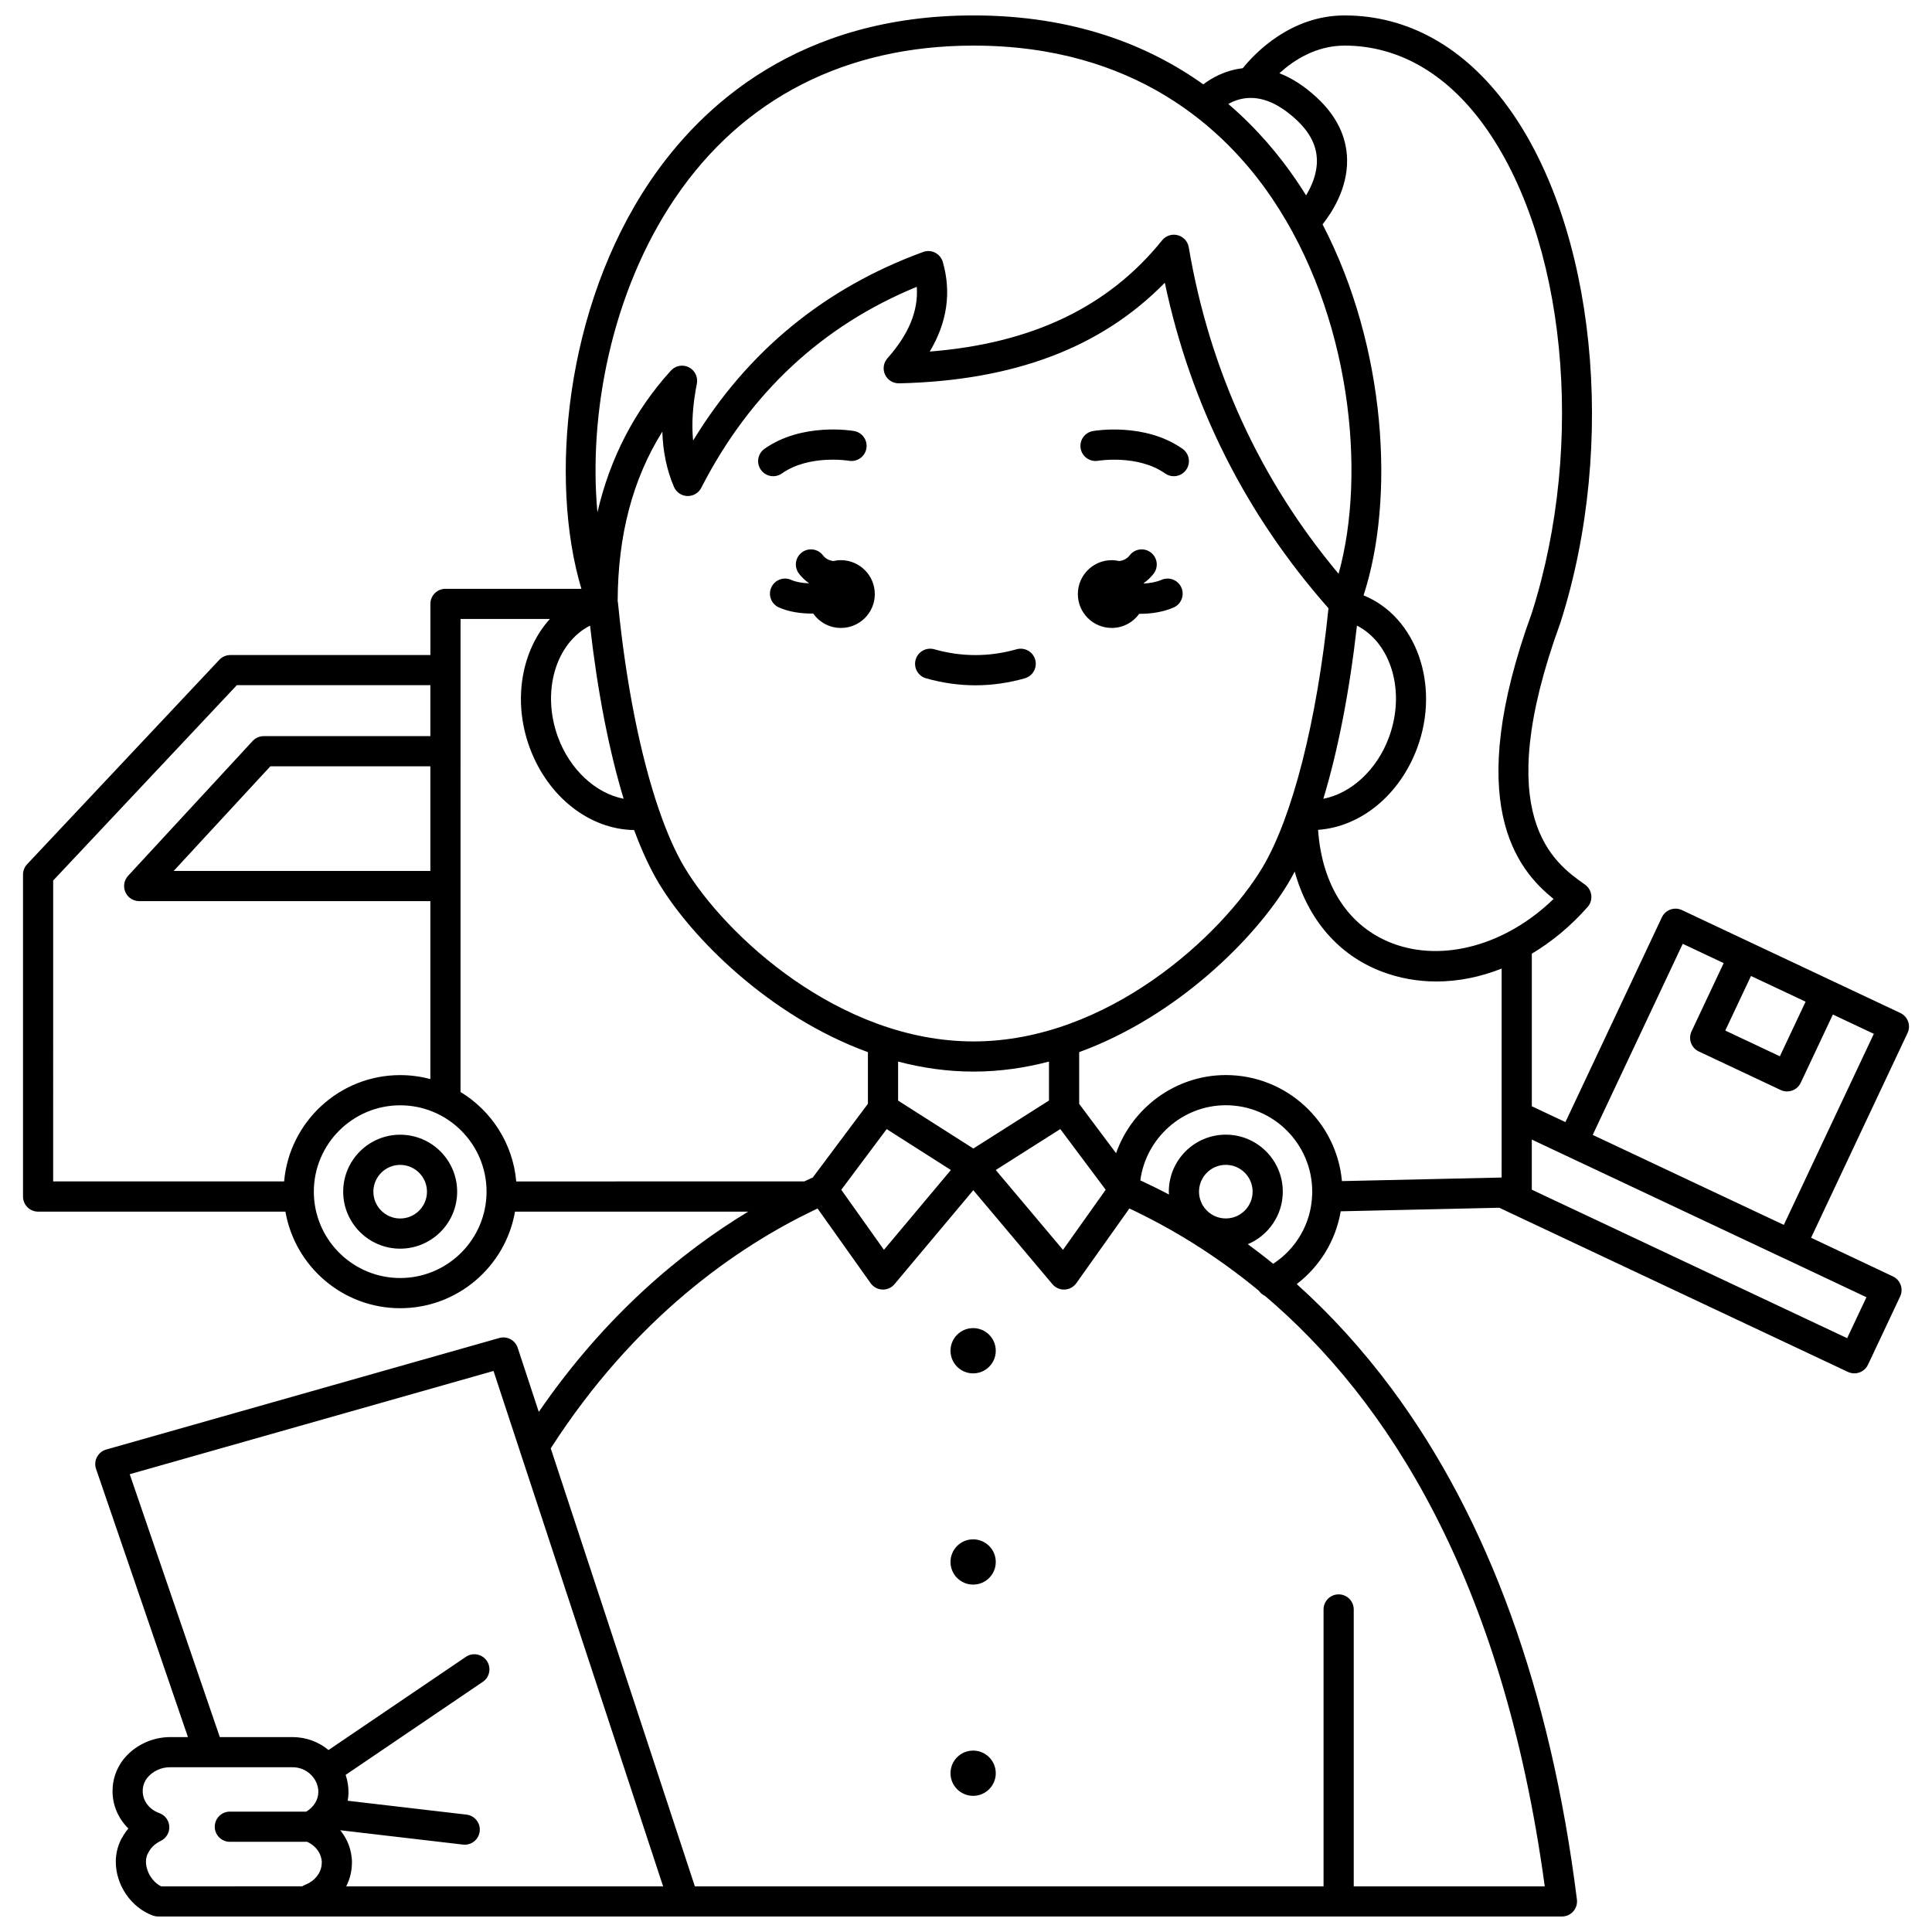 <?xml version="1.0" encoding="UTF-8"?>
<!-- Uploaded to: ICON Repo, www.iconrepo.com, Generator: ICON Repo Mixer Tools -->
<svg width="800px" height="800px" version="1.1" viewBox="144 144 512 512" xmlns="http://www.w3.org/2000/svg">
 <defs>
  <clipPath id="a">
   <path d="m150 148.09h500v503.81h-500z"/>
  </clipPath>
 </defs>
 <path d="m438.62 310.41c3.008 0 5.66-1.484 7.293-3.75 0.082 0 0.16 0.008 0.242 0.008 2.945 0 6.059-0.473 8.84-1.664 2.031-0.871 2.973-3.219 2.102-5.25-0.867-2.031-3.219-2.973-5.25-2.102-1.453 0.621-3.102 0.902-4.695 0.98-0.012-0.039-0.027-0.078-0.043-0.113 0.973-0.684 1.852-1.5 2.617-2.492 1.344-1.75 1.016-4.262-0.734-5.606s-4.262-1.016-5.606 0.734c-0.742 0.965-1.703 1.379-2.738 1.535-0.652-0.148-1.328-0.238-2.023-0.238-4.961 0-8.98 4.019-8.98 8.98-0.004 4.957 4.019 8.977 8.977 8.977z"/>
 <path d="m366.84 292.45c-0.695 0-1.371 0.086-2.023 0.238-1.039-0.156-2-0.57-2.738-1.535-1.344-1.75-3.856-2.082-5.606-0.734-1.75 1.344-2.082 3.856-0.734 5.606 0.762 0.992 1.645 1.812 2.617 2.492-0.008 0.023-0.016 0.043-0.023 0.066-1.68-0.062-3.356-0.324-4.656-0.906-2.019-0.902-4.383 0.004-5.281 2.019-0.902 2.016 0.004 4.383 2.019 5.281 2.594 1.16 5.723 1.625 8.742 1.625 0.117 0 0.234-0.008 0.352-0.008 1.625 2.309 4.305 3.82 7.344 3.82 4.961 0 8.98-4.019 8.98-8.98-0.012-4.965-4.031-8.984-8.992-8.984z"/>
 <path d="m348.91 270.2c0.797 0 1.602-0.238 2.301-0.73 7.195-5.07 17.586-3.394 17.766-3.363 2.168 0.375 4.238-1.074 4.625-3.246 0.383-2.176-1.07-4.25-3.242-4.633-0.559-0.098-13.777-2.324-23.754 4.703-1.805 1.273-2.238 3.766-0.965 5.57 0.773 1.109 2.012 1.699 3.269 1.699z"/>
 <path d="m435 266.11c0.105-0.016 10.547-1.727 17.77 3.363 0.699 0.492 1.504 0.73 2.301 0.73 1.258 0 2.492-0.59 3.273-1.695 1.273-1.805 0.84-4.301-0.965-5.57-9.977-7.031-23.195-4.801-23.754-4.703-2.172 0.383-3.617 2.449-3.238 4.621 0.375 2.168 2.445 3.625 4.613 3.254z"/>
 <path d="m250.05 444.71c-8.328 0-15.102 6.773-15.102 15.102 0.004 8.324 6.777 15.098 15.102 15.098 8.328 0 15.102-6.773 15.102-15.102 0-8.324-6.773-15.098-15.102-15.098zm0 22.203c-3.918 0-7.102-3.188-7.102-7.102 0-3.918 3.188-7.102 7.102-7.102 3.918 0 7.102 3.188 7.102 7.102 0.004 3.914-3.184 7.102-7.102 7.102z"/>
 <g clip-path="url(#a)">
  <path d="m647.61 412.45-18.082-8.52h-0.004l-10.852-5.113-28.938-13.633c-1.996-0.938-4.379-0.082-5.32 1.914l-25.562 54.27-8.906-4.199v-40.43c5.305-3.172 10.324-7.316 14.797-12.387 0.75-0.852 1.094-1.992 0.961-3.121-0.133-1.129-0.75-2.156-1.68-2.812-8.203-5.789-25.277-17.84-6.523-69.332 0.02-0.051 0.035-0.102 0.055-0.152 15.113-47.383 9.227-104.87-13.992-136.68-11.531-15.789-26.465-24.148-43.195-24.164h-0.031c-14.262 0-23.758 9.977-27.004 13.996-4.598 0.508-8.18 2.551-10.453 4.273-14.633-10.445-34.422-18.27-60.887-18.27-46.254 0-72.137 23.891-85.699 43.93-22.672 33.492-26.805 79.438-18.219 108.02h-36.02c-2.207 0-4 1.789-4 4v13.555h-53.016c-1.105 0-2.156 0.457-2.914 1.258l-50.941 54.18c-0.695 0.742-1.086 1.723-1.086 2.738v85.328c0 2.207 1.789 4 4 4h65.543c2.516 14.516 15.195 25.594 30.418 25.594 15.227 0 27.906-11.078 30.422-25.594h61.797c-17.594 10.656-37.781 27.301-55.496 53.07l-5.586-16.984c-0.668-2.035-2.824-3.184-4.891-2.598l-104.16 29.559c-1.055 0.301-1.941 1.02-2.449 1.992-0.508 0.973-0.598 2.109-0.238 3.148l24.348 71.062h-4.586c-4.969-0.02-9.727 2.242-12.75 6.215-1.727 2.391-2.637 5.148-2.637 7.883-0.094 3.832 1.48 7.457 4.188 10.125-0.617 0.73-1.156 1.512-1.602 2.34-0.141 0.195-0.266 0.402-0.371 0.621-0.902 1.887-1.359 3.828-1.359 5.711-0.074 6.281 4.078 12.344 9.871 14.418 0.434 0.156 0.887 0.234 1.348 0.234h59.934c0.035 0 0.07-0.012 0.105-0.012 0.035 0 0.07 0.012 0.105 0.012h311.88c1.148 0 2.238-0.492 2.996-1.352 0.758-0.859 1.113-2.004 0.969-3.144-6.93-55.352-23.473-100.93-49.172-135.48-7.644-10.273-16.027-19.484-25.082-27.625 6.172-4.707 10.355-11.598 11.656-19.285l42.023-0.941 92.391 43.504c0.551 0.258 1.129 0.383 1.703 0.383 1.5 0 2.938-0.848 3.621-2.297l8.516-18.074c0.941-1.996 0.086-4.379-1.91-5.32l-21.688-10.246 25.559-54.25c0.949-1.984 0.094-4.367-1.906-5.309zm-39.578-9.805 14.469 6.812-6.816 14.469-14.469-6.816zm-66.086 53.414-42.316 0.945c-1.422-15.73-14.68-28.102-30.773-28.102-13.34 0-24.848 8.691-29.086 20.707l-9.777-13.07v-13.711c26.137-9.547 46.73-30.328 55.398-44.77 0.582-0.973 1.16-2.004 1.723-3.082 3.492 12.625 11.555 22.125 23.051 26.496 4.66 1.773 9.551 2.633 14.512 2.633 5.758 0 11.605-1.18 17.273-3.418zm-140-7.688-19.938-12.703v-10.336c6.418 1.68 13.102 2.652 19.98 2.652 6.887 0 13.578-0.973 20.004-2.656v10.324zm-101.58-138.58c1.965 17.414 5.031 33.102 8.906 45.891-7.352-1.43-14.207-7.648-17.395-16.32-4.434-12.059-0.609-24.918 8.488-29.57zm18.312 48.934c-0.031-0.105-0.066-0.207-0.105-0.309-4.844-14.148-8.672-33.184-10.762-54.266-0.012-0.16-0.012-0.324-0.043-0.484-0.02-0.098-0.059-0.18-0.082-0.273 0.059-17.52 3.945-32.367 11.836-45.004 0.168 5.371 1.195 10.223 3.086 14.641 0.609 1.426 1.988 2.367 3.539 2.422 1.551 0.043 2.988-0.793 3.695-2.176 12.836-25.078 32.035-42.977 57.113-53.266 0.453 6.328-2.113 12.559-7.769 18.926-1.055 1.191-1.309 2.894-0.641 4.336 0.668 1.445 2.133 2.34 3.723 2.316 30.438-0.707 53.566-9.449 70.418-26.66 6.871 32.473 21.449 61.441 43.375 86.262-3.051 29.859-9.582 55.504-17.531 68.754-10.68 17.805-40.902 46.043-76.539 46.043s-65.859-28.238-76.539-46.039c-2.41-4.012-4.684-9.168-6.773-15.223zm184.93-48.934c9.102 4.652 12.922 17.512 8.492 29.57-3.191 8.684-10.047 14.902-17.398 16.324 3.875-12.789 6.945-28.477 8.906-45.895zm-124.63 133.43 17.016 10.844-17.734 21.152-11.309-15.914zm46.012-0.008 12.031 16.086-11.316 15.926-17.816-21.16zm75.34-287.13h0.023c14.074 0.016 26.781 7.234 36.742 20.883 21.824 29.898 27.227 84.332 12.859 129.46-18.297 50.289-4.098 67.918 5.769 75.797-12.539 12.164-29.25 16.891-42.719 11.77-11.637-4.426-18.668-15.281-19.699-30.078 11.254-0.781 21.668-9.188 26.305-21.801 6.109-16.617-0.285-34.668-14.254-40.34 8.309-25.359 6.152-65.633-10.863-98.312 2.562-3.227 6.621-9.547 6.504-17.117-0.098-6.137-2.836-11.723-8.148-16.605-3.207-2.945-6.481-5.055-9.793-6.332 3.707-3.383 9.66-7.324 17.273-7.324zm-25.562 13.887c4.055-0.246 8.312 1.66 12.664 5.66 3.668 3.371 5.488 6.902 5.562 10.797 0.066 3.574-1.375 6.883-2.871 9.348-0.777-1.254-1.578-2.5-2.406-3.723-4.57-6.754-10.543-13.941-18.211-20.508 1.395-0.773 3.176-1.449 5.262-1.574zm-151.86 26.531c17.898-26.441 45.242-40.418 79.078-40.418 42.766 0 66.625 21.996 79.105 40.445 20.906 30.898 25.082 72.855 17.648 99.531-20.828-24.891-34.18-53.969-39.707-86.535-0.262-1.551-1.41-2.805-2.934-3.199-1.523-0.398-3.137 0.137-4.121 1.359-14.207 17.637-34.406 27.324-61.574 29.48 4.602-7.723 5.766-15.676 3.453-23.738-0.305-1.066-1.043-1.957-2.031-2.461s-2.144-0.574-3.184-0.191c-26.062 9.516-46.527 26.305-60.957 49.977-0.441-4.469-0.109-9.465 0.992-15.078 0.348-1.762-0.523-3.539-2.129-4.344-1.605-0.809-3.547-0.445-4.754 0.883-9.629 10.602-16.121 23.18-19.465 37.547-2.387-25.613 3.551-58.105 20.578-83.258zm-64.855 178.31h-68.027l25.621-27.734h42.406zm-99.961 2.535 48.672-51.766h51.289v13.5h-44.156c-1.117 0-2.18 0.465-2.938 1.285l-33.008 35.73c-1.078 1.168-1.363 2.859-0.727 4.316 0.637 1.457 2.074 2.394 3.664 2.394h77.164v47.164c-2.551-0.684-5.231-1.055-7.996-1.055-16.117 0-29.379 12.41-30.758 28.176h-61.207zm91.961 105.34c-12.152 0-22.121-9.523-22.84-21.496 0-0.035 0.012-0.066 0.012-0.098 0-0.105-0.023-0.207-0.031-0.309-0.016-0.324-0.023-0.652-0.023-0.98 0-12.621 10.266-22.887 22.887-22.887s22.887 10.266 22.887 22.887c0 0.328-0.012 0.656-0.023 0.98-0.008 0.105-0.031 0.203-0.031 0.309 0 0.035 0.008 0.066 0.012 0.098-0.727 11.973-10.691 21.496-22.848 21.496zm30.758-25.598c-0.879-10.043-6.574-18.727-14.766-23.703l0.004-125.36h23.684c-7.477 8.242-9.965 21.57-5.363 34.086 4.824 13.117 15.898 21.691 27.68 21.859 2.023 5.457 4.215 10.199 6.543 14.082 8.668 14.449 29.273 35.238 55.418 44.777v13.68l-14.613 19.535c-0.742 0.336-1.492 0.684-2.254 1.043l-76.332 0.004zm-51.543 180.66c-0.031 2.07-1.246 4.008-3.254 5.191-0.453 0.234-0.848 0.438-1.238 0.598-0.238 0.098-0.469 0.219-0.684 0.355l-37.387 0.004c-2.293-1.125-4.051-3.938-4.019-6.609 0-0.598 0.129-1.227 0.387-1.875 0.094-0.145 0.18-0.297 0.254-0.453 0.598-1.262 1.789-2.391 3.273-3.102 1.453-0.695 2.348-2.195 2.269-3.805s-1.117-3.016-2.633-3.562c-2.738-0.992-4.473-3.293-4.406-5.957 0-1.152 0.379-2.262 1.066-3.219 1.418-1.863 3.812-3.035 6.281-2.981h32.398c1.879 0.012 3.625 0.75 4.922 2.078 0.246 0.254 0.461 0.523 0.664 0.801 0.004 0.008 0.008 0.016 0.012 0.02 0.023 0.031 0.047 0.059 0.07 0.09 0.75 1.09 1.145 2.356 1.117 3.672-0.027 2.012-1.23 3.906-3.18 5.102h-20.262c-2.207 0-4 1.789-4 4 0 2.207 1.789 4 4 4h20.508c1.988 0.93 3.406 2.609 3.754 4.527 0.062 0.375 0.117 0.703 0.105 0.863-0.012 0.09-0.016 0.176-0.02 0.262zm7.793-2.445c-0.004-0.016-0.02-0.109-0.02-0.125-0.41-2.254-1.418-4.356-2.867-6.144l32.52 3.797c0.156 0.02 0.312 0.027 0.469 0.027 2 0 3.731-1.5 3.965-3.535 0.258-2.191-1.316-4.18-3.508-4.434l-31.469-3.672c0.117-0.684 0.191-1.375 0.203-2.078 0.031-1.645-0.238-3.254-0.754-4.781l36.352-24.656c1.828-1.238 2.305-3.727 1.066-5.555-1.242-1.828-3.727-2.305-5.555-1.066l-36.402 24.691c-2.641-2.195-5.938-3.402-9.461-3.426l-19.348-0.004-23.871-69.664 96.41-27.363 44.941 136.58h-73.676c-0.035 0-0.07 0.012-0.105 0.012s-0.07-0.012-0.105-0.012h-10.094c0.934-1.816 1.457-3.82 1.508-5.906 0.07-1.082-0.078-1.969-0.199-2.688zm316.32 8.594h-50.625v-73.375c0-2.207-1.789-4-4-4-2.207 0-4 1.789-4 4v73.375h-166.61l-38.191-116.07c22.32-34.734 49.422-53.316 69.625-63.047 0.031-0.012 0.059-0.031 0.09-0.043 0.336-0.16 0.664-0.312 0.996-0.469l14.066 19.797c0.719 1.008 1.863 1.629 3.102 1.68 0.055 0.004 0.105 0.004 0.16 0.004 1.18 0 2.301-0.52 3.062-1.43l20.879-24.902 20.977 24.91c0.762 0.902 1.883 1.422 3.059 1.422 0.055 0 0.109 0 0.164-0.004 1.238-0.051 2.379-0.672 3.098-1.68l14.07-19.805c11.066 5.203 22.781 12.262 34.332 21.82 0.41 0.598 0.969 1.047 1.598 1.34 32.328 27.445 63.039 74.801 74.145 156.48zm-91.629-184.1c0-3.918 3.188-7.102 7.102-7.102 3.918 0 7.102 3.188 7.102 7.102 0 3.918-3.188 7.102-7.102 7.102-3.914 0-7.102-3.188-7.102-7.102zm19.652 19.117c-2.199-1.797-4.445-3.516-6.719-5.191 5.438-2.285 9.27-7.668 9.27-13.926 0-8.328-6.773-15.102-15.102-15.102-8.324 0-15.102 6.773-15.102 15.102 0 0.258 0.027 0.512 0.039 0.766-2.488-1.32-5.023-2.559-7.586-3.754 1.469-11.188 11.137-19.91 22.641-19.91 12.633 0 22.91 10.277 22.91 22.91 0 0.305 0.008 0.605-0.02 0.883-0.008 0.074-0.012 0.148-0.016 0.223-0.32 7.352-4.211 14.031-10.316 18zm152.11 19.715-83.57-39.352v-13.281l16.027 7.547 50.969 24.008c0.031 0.016 0.062 0.02 0.094 0.031l21.594 10.199zm-16.781-30.023-22.461-10.57-28.184-13.277 23.855-50.641 10.852 5.113-8.52 18.086c-0.941 2-0.082 4.379 1.914 5.32l21.703 10.223c0.539 0.254 1.121 0.379 1.703 0.379 0.457 0 0.914-0.078 1.352-0.234 0.996-0.359 1.812-1.098 2.266-2.059l8.52-18.086 10.852 5.113z"/>
 </g>
 <path d="m389.41 323.76c4.336 1.227 8.738 1.852 13.086 1.852 4.348 0 8.75-0.621 13.086-1.852 2.125-0.602 3.359-2.812 2.758-4.938-0.602-2.125-2.812-3.359-4.938-2.758-7.25 2.055-14.559 2.055-21.812 0-2.125-0.598-4.336 0.633-4.938 2.758-0.598 2.125 0.633 4.336 2.758 4.938z"/>
 <path d="m407.89 501.96c0 3.312-2.688 6-6 6s-5.996-2.688-5.996-6 2.684-5.996 5.996-5.996 6 2.684 6 5.996"/>
 <path d="m407.89 557.94c0 3.312-2.688 5.996-6 5.996s-5.996-2.684-5.996-5.996 2.684-6 5.996-6 6 2.688 6 6"/>
 <path d="m407.89 613.92c0 3.312-2.688 5.996-6 5.996s-5.996-2.684-5.996-5.996 2.684-5.996 5.996-5.996 6 2.684 6 5.996"/>
</svg>